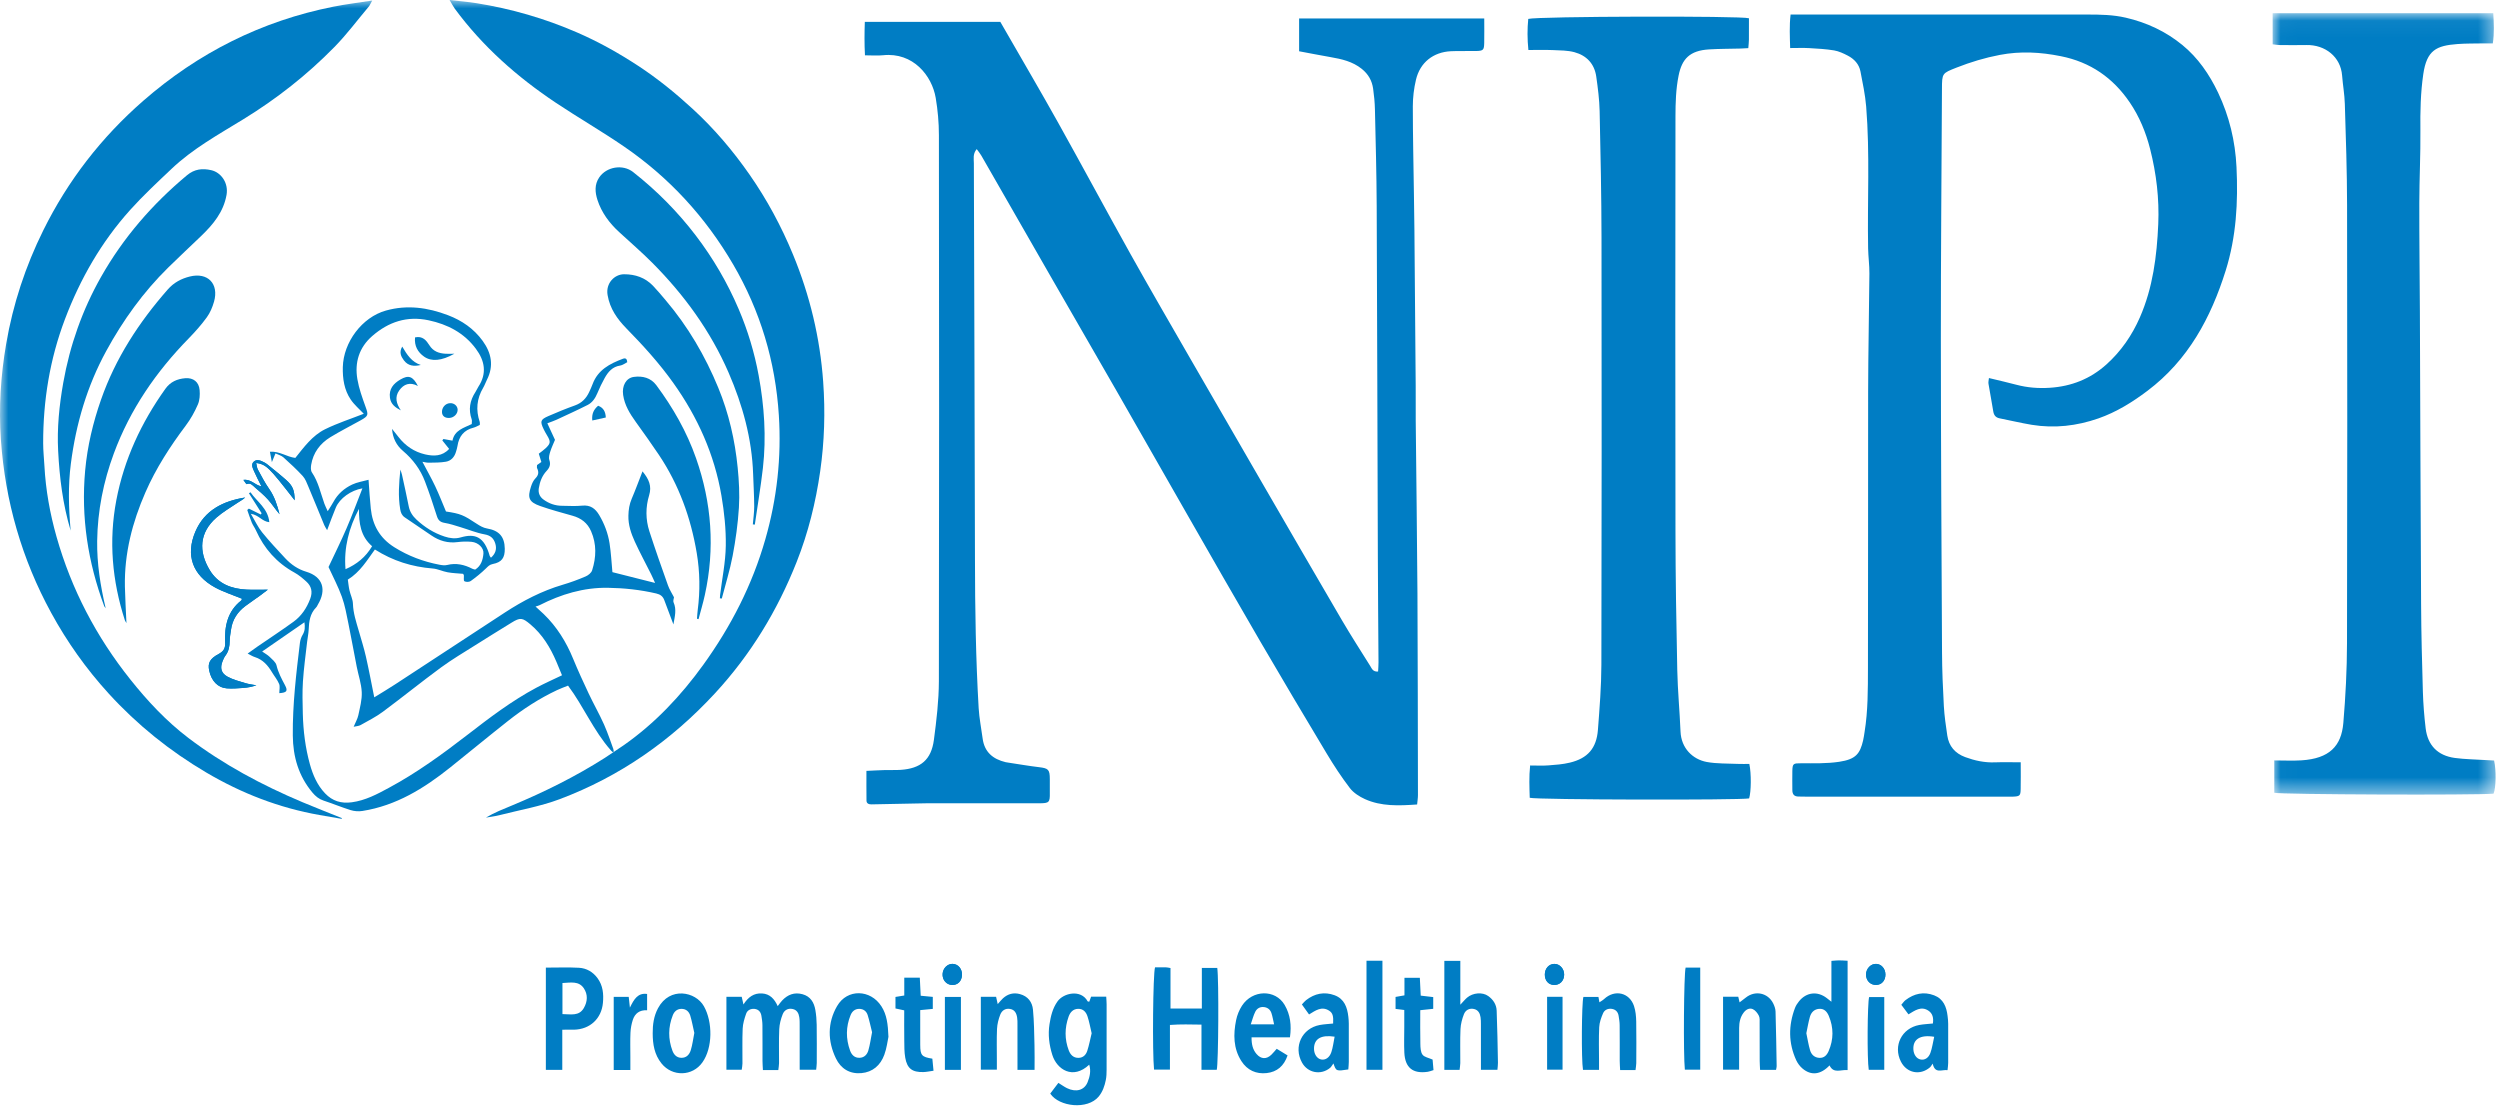 <svg xmlns="http://www.w3.org/2000/svg" xmlns:xlink="http://www.w3.org/1999/xlink" width="152" height="68" viewBox="0 0 152 68">
    <defs>
        <path id="054zbmg7ra" d="M0.016 0.045L13.573 0.045 13.573 47.553 0.016 47.553z"/>
        <path id="e7n7in1rmc" d="M0 67.198L151.733 67.198 151.733 0 0 0z"/>
    </defs>
    <g fill="none" fill-rule="evenodd">
        <g>
            <g transform="translate(-286 -15) translate(286 15)">
                <path fill="#007DC4" d="M14.712 36.403c-.562-.232-1.122-.407-1.628-.682-1.383-.75-1.812-1.973-1.206-3.398.555-1.303 1.69-1.863 3.028-2.076-.135.133-.304.215-.456.319-.437.294-.902.562-1.296.908-1.03.906-1.096 2.041-.4 3.192.503.83 1.315 1.138 2.243 1.18.392.022.787.006 1.29.006-.226.17-.359.277-.498.376-.285.206-.578.404-.862.614-.488.363-.801.837-.882 1.449-.03.227-.077.453-.078.68-.003.328-.06.628-.263.895-.073.095-.122.214-.169.327-.166.416-.097.733.3.95.332.18.713.28 1.08.39.219.067.448.09.673.133-.274.094-.535.143-.796.16-.333.025-.671.052-1.004.027-.547-.042-.938-.459-1.07-1.085-.092-.45.03-.712.575-1.006.303-.163.414-.342.396-.7-.045-.983.142-1.9.982-2.555.022-.018.024-.064.041-.104M15.896 29.571c-.17-.346-.322-.625-.445-.913-.083-.191-.21-.42-.02-.591.196-.178.43-.058.636.047.062.03.125.07.178.113.38.31.768.612 1.134.938.431.383.527.636.537 1.253-1.586-2.039-1.712-2.164-2.339-2.273.036.148.04.292.1.403.217.4.43.81.69 1.181.33.472.49.997.63 1.534-.25-.285-.446-.6-.69-.876-.245-.274-.53-.512-.81-.754-.136-.118-.261-.295-.5-.197-.023.009-.109-.137-.198-.258.473-.061.69.317 1.097.393M57.887 59.886c-.346-.01-.602-.311-.577-.678.021-.338.3-.613.61-.604.341.01.59.312.568.689-.02.367-.26.603-.601.593M114.634 59.252c0 .366-.227.622-.559.632-.355.01-.621-.262-.62-.634 0-.357.294-.661.621-.645.318.016.558.295.558.647M95.1 59.264c-.006.377-.271.638-.632.62-.332-.018-.548-.273-.543-.644.006-.357.248-.626.57-.635.332-.009.612.297.606.659M90.242 1.124H78.986v1.993c.643.12 1.275.245 1.91.355.68.119 1.335.263 1.9.715.401.324.621.718.69 1.204.06.417.1.842.11 1.263.045 1.956.098 3.914.107 5.871.031 7.114.045 14.226.07 21.338.006 2.136.027 4.272.04 6.406.001.185-.016.368-.025.56-.32.027-.384-.188-.479-.339-.58-.927-1.172-1.846-1.725-2.79-1.665-2.843-3.315-5.7-4.967-8.55-1.423-2.457-2.843-4.911-4.26-7.37-1.213-2.11-2.438-4.213-3.624-6.337-1.478-2.646-2.91-5.318-4.387-7.965-1.038-1.863-2.12-3.702-3.181-5.551l-.344-.596h-8.24c-.022.671-.03 1.326.009 2.032.41 0 .76.03 1.104-.005 1.819-.191 2.969 1.237 3.198 2.595.125.745.194 1.506.194 2.259.013 11.068.019 22.137-.002 33.205-.003 1.19-.147 2.387-.303 3.572-.162 1.205-.8 1.737-2.023 1.818-.317.02-.635.004-.954.012-.35.009-.7.031-1.125.05 0 .623-.004 1.216.004 1.81.003.176.147.228.3.226.9-.016 1.796-.035 2.696-.054.228-.004.456-.013.685-.013 2.276 0 4.554.002 6.83 0 .594 0 .645-.057.635-.626-.004-.282.001-.563 0-.843-.002-.584-.088-.658-.657-.726-.627-.075-1.25-.184-1.876-.278-.052-.01-.106-.015-.156-.026-.773-.187-1.29-.616-1.397-1.448-.079-.61-.204-1.22-.24-1.833-.176-3.012-.22-6.027-.225-9.044-.013-8.03-.046-16.06-.067-24.09 0-.267-.077-.56.174-.86.109.151.204.265.278.392 1.457 2.537 2.911 5.077 4.368 7.614 1.3 2.259 2.607 4.516 3.903 6.778 1.41 2.462 2.813 4.931 4.225 7.392 1.48 2.585 2.957 5.17 4.456 7.743 1.331 2.283 2.683 4.557 4.043 6.823.434.724.899 1.436 1.412 2.106.222.29.577.518.918.673.996.449 2.056.405 3.173.326.017-.197.05-.384.05-.569-.008-4.078-.008-8.155-.03-12.232-.022-3.512-.071-7.023-.105-10.532-.006-.707.005-1.413-.002-2.118-.024-3.16-.051-6.318-.078-9.476-.007-.705-.017-1.411-.029-2.117-.025-1.799-.067-3.599-.068-5.398 0-.54.066-1.094.191-1.62.247-1.049 1.05-1.684 2.126-1.736.512-.025 1.024 0 1.536-.012.433-.012.48-.06.488-.5.01-.473.002-.946.002-1.477M122.86 46.347c-.59 0-1.08-.015-1.569.004-.63.025-1.226-.105-1.809-.32-.617-.23-.991-.664-1.087-1.313-.087-.592-.175-1.188-.209-1.785-.06-1.092-.106-2.184-.111-3.277-.033-6.37-.068-12.742-.071-19.112-.002-5.047.042-10.094.067-15.141.004-.956.01-.946.894-1.295.854-.335 1.725-.599 2.628-.77 1.246-.238 2.47-.171 3.712.08 1.795.359 3.165 1.313 4.181 2.804.59.867.986 1.83 1.243 2.843.379 1.495.56 3.018.493 4.559-.084 1.944-.326 3.864-1.116 5.671-.48 1.096-1.143 2.06-2.037 2.865-.983.88-2.128 1.333-3.442 1.417-.69.045-1.358-.007-2.023-.182-.541-.145-1.09-.267-1.676-.41-.011.122-.046.24-.028.346.09.556.201 1.108.288 1.666.037.239.14.386.382.436.655.13 1.305.286 1.963.396 1.381.224 2.732.07 4.051-.39 1.095-.383 2.064-.986 2.981-1.677 2.472-1.863 3.856-4.434 4.76-7.32.641-2.051.757-4.15.655-6.277-.076-1.588-.44-3.101-1.12-4.533-.53-1.11-1.222-2.122-2.177-2.9-1.004-.82-2.155-1.362-3.439-1.658-.772-.178-1.534-.189-2.307-.19h-18.069c-.08.69-.045 1.344-.026 2.037.427 0 .792-.017 1.155.004.509.029 1.02.057 1.52.14.287.05.57.182.833.32.39.203.681.518.767.96.136.706.287 1.417.347 2.133.233 2.872.066 5.75.118 8.623.01.51.082 1.02.078 1.529-.019 2.396-.072 4.795-.077 7.192-.012 5.596.006 11.192-.011 16.787-.004 1.298.005 2.604-.205 3.895-.03.174-.049.347-.09.518-.188.793-.43 1.143-1.453 1.295-.757.114-1.537.09-2.308.09-.477 0-.531.008-.541.467-.009.386 0 .776 0 1.165 0 .259.116.394.383.391.16 0 .317.007.477.007h12.285c.088 0 .176.004.264 0 .418-.019.465-.053.473-.457.013-.51.003-1.02.003-1.633M106.297 2.927c.016-.207.036-.363.037-.517.004-.441.002-.88.002-1.3-.486-.154-12.852-.119-13.418.04-.06.6-.06 1.218.008 1.89.525 0 1.014-.014 1.501.006.435.019.886.016 1.3.128.737.2 1.215.705 1.325 1.48.099.697.19 1.4.206 2.101.056 2.574.11 5.148.114 7.722.012 8.65.012 17.296-.008 25.944-.003 1.319-.11 2.64-.21 3.953-.087 1.125-.625 1.736-1.711 1.995-.425.103-.868.135-1.305.167-.348.027-.699.006-1.106.006-.073.69-.043 1.331-.024 1.964.417.125 12.76.15 13.34.038.123-.41.138-1.498.012-2.097-.224 0-.463.009-.702-.002-.632-.03-1.276-.004-1.893-.118-.84-.158-1.548-.826-1.589-1.853-.052-1.25-.172-2.498-.198-3.745-.06-2.821-.105-5.644-.109-8.466-.015-8.4-.01-16.8 0-25.201.002-.826.026-1.653.192-2.473.203-1.005.671-1.515 1.856-1.586.631-.038 1.267-.034 1.901-.051.139-.004.277-.015.48-.025"/>
                <g transform="translate(138.16 .758)">
                    <mask id="aumecx1qmb" fill="#fff">
                        <use xlink:href="#054zbmg7ra"/>
                    </mask>
                    <path fill="#007DC4" d="M.116 45.476v1.966c.404.111 12.278.156 13.332.055.149-.36.172-1.405.032-2.015l-.545-.03c-.614-.04-1.233-.044-1.841-.127-1.037-.14-1.648-.762-1.774-1.798-.088-.736-.146-1.476-.169-2.214-.052-1.78-.099-3.563-.108-5.343-.034-5.93-.05-11.862-.074-17.79-.01-2.204-.04-4.408-.035-6.612.003-1.464.08-2.926.066-4.389-.013-1.147.01-2.292.175-3.426.214-1.469.8-1.735 2.078-1.833.527-.04 1.058-.03 1.585-.04.175-.005.35 0 .566 0 .092-.631.065-1.218.026-1.835H.016v1.89c.14.016.272.042.407.045.547.005 1.094.012 1.641 0 1.15-.025 2.09.721 2.176 1.854.044.579.15 1.155.166 1.733.063 2.045.133 4.09.136 6.135.015 8.88.018 17.759-.004 26.637-.003 1.62-.087 3.241-.223 4.856-.119 1.417-.853 2.168-2.546 2.276-.524.034-1.054.005-1.653.005" mask="url(#aumecx1qmb)"/>
                </g>
                <path fill="#007DC4" d="M49.575 61.413c-.078-.459-.294-.83-.78-.964-.493-.136-.9.021-1.24.381-.086.088-.152.19-.27.343-.197-.43-.47-.746-.958-.772-.489-.027-.832.214-1.125.671-.049-.215-.076-.34-.106-.467h-.93v4.435h.93c.015-.115.045-.247.045-.38.005-.706-.017-1.413.013-2.116.013-.307.108-.618.211-.911.075-.218.283-.315.513-.292.241.027.376.185.415.416.031.189.062.383.063.574.008.722.002 1.446.004 2.168 0 .173.016.346.025.56h.937c.016-.15.043-.284.044-.42.005-.687-.018-1.375.012-2.063.014-.306.096-.622.21-.91.094-.242.316-.382.602-.32.262.054.371.257.406.496.028.172.024.35.024.526.004.878.001 1.758.001 2.672h1.002c.013-.137.034-.273.036-.408.002-.776.008-1.552-.004-2.328-.004-.297-.029-.598-.08-.891M66.107 63.888c-.078.24-.246.427-.538.43-.313.005-.492-.201-.587-.45-.258-.678-.255-1.374-.01-2.058.091-.253.263-.463.571-.473.318-.01.49.197.576.456.11.328.168.672.254 1.029-.088.361-.154.72-.266 1.066zm.232-3.29c-.036.096-.074.2-.111.305-.038-.008-.09-.005-.101-.026-.405-.741-1.469-.51-1.835.015-.297.421-.403.887-.482 1.376-.101.641-.021 1.26.17 1.871.278.885 1.251 1.529 2.245.593.116.383.034.736-.1 1.067-.2.49-.701.628-1.25.362-.17-.082-.324-.198-.526-.322-.177.23-.34.447-.495.652.546.81 2.271.994 2.945.18.247-.301.36-.644.434-1.005.042-.205.047-.42.048-.63.004-1.323.003-2.644.001-3.967 0-.138-.013-.276-.024-.472h-.92zM73.072 58.849v2.472h-1.906v-2.464c-.13-.022-.197-.04-.263-.041-.23-.004-.456-.002-.677-.002-.126.39-.168 5.187-.06 6.22h.966v-2.717c.654-.05 1.257-.028 1.918-.02v2.749h.928c.104-.381.134-5.494.032-6.197h-.938zM111.179 63.911c-.102.233-.266.422-.56.407-.305-.015-.492-.203-.569-.471-.098-.334-.15-.68-.225-1.028.072-.335.125-.664.214-.984.075-.268.248-.467.55-.497.319-.031.493.174.6.425.302.715.299 1.437-.01 2.148m.171-5.489v2.484c-.14-.111-.211-.169-.285-.224-.563-.434-1.234-.36-1.683.194-.099.123-.192.26-.246.406-.405 1.07-.405 2.134.075 3.182.087.184.221.367.378.5.528.45 1.108.38 1.647-.187.25.523.688.242 1.098.285v-6.648c-.193-.01-.365-.023-.538-.023-.135 0-.272.019-.446.031M35.497 61.289c-.293.503-.777.375-1.3.368v-1.889c.51-.026.995-.135 1.3.32.252.379.23.803 0 1.2m-.286-2.447c-.662-.037-1.328-.01-2.023-.01v6.218h.999v-2.443c.273 0 .495.005.717-.001.963-.022 1.665-.667 1.754-1.628.05-.535.005-1.055-.332-1.51-.28-.378-.666-.598-1.115-.626M90.484 60.559c-.349-.253-.933-.202-1.283.096-.12.1-.217.225-.413.431v-1.38-1.287h-.972v6.628h.927c.015-.141.041-.277.043-.412.004-.688-.018-1.377.012-2.065.014-.307.098-.623.211-.911.096-.24.325-.376.606-.313.262.059.366.262.402.502.022.14.022.282.022.422.002.741.002 1.484.002 2.225v.551h1.002c.012-.157.035-.294.032-.429-.02-1.057-.037-2.115-.078-3.17-.013-.372-.214-.674-.513-.888M41.998 63.855c-.08.254-.257.468-.574.46-.284-.006-.451-.192-.54-.43-.267-.717-.261-1.442.021-2.154.086-.223.252-.384.512-.392.288-.009.472.16.55.409.105.347.168.71.248 1.054-.074.374-.114.723-.217 1.053M40.007 61.3c-.255.476-.327.995-.323 1.529.002.661.102 1.29.537 1.83.66.818 1.882.789 2.487-.069.629-.887.628-2.457.09-3.409-.502-.895-2.076-1.217-2.791.119M52.795 63.87c-.071.236-.24.436-.53.444-.31.013-.489-.184-.582-.443-.26-.72-.257-1.442.034-2.154.09-.222.26-.377.52-.378.262-.001.443.144.517.376.11.346.182.704.268 1.044-.08.396-.124.761-.227 1.11m-1.9-2.7c-.59 1.02-.58 2.125-.07 3.184.296.616.832.954 1.54.894.7-.06 1.167-.48 1.401-1.115.15-.404.197-.847.252-1.094-.03-.773-.1-1.343-.425-1.85-.665-1.044-2.084-1.083-2.697-.02M99.35 61.173c-.275-.829-1.172-1.033-1.816-.435-.088.082-.199.14-.29.203-.01-.065-.032-.177-.059-.329h-.915c-.106.371-.13 3.806-.025 4.434h.976v-.534c0-.688-.023-1.377.011-2.062.014-.286.12-.58.236-.847.088-.201.294-.3.531-.264.238.037.374.19.412.42.032.19.063.381.064.572.008.721.003 1.445.004 2.166 0 .174.015.346.025.563h.935c.016-.148.045-.283.046-.416.003-.847.013-1.692-.003-2.537-.006-.314-.036-.64-.133-.934M76.046 62.28c.099-.285.16-.536.273-.762.096-.194.275-.31.516-.29.236.023.394.154.467.364.07.21.104.431.163.687h-1.42zm-.535-1.13c-.168.26-.293.569-.355.872-.174.863-.175 1.721.323 2.496.355.551.89.796 1.536.725.628-.07 1.05-.428 1.27-1.073-.222-.134-.427-.26-.66-.403-.114.127-.21.246-.318.353-.3.296-.636.285-.912-.04-.224-.263-.304-.578-.3-1.011h2.334c.105-.725.022-1.38-.323-1.97-.564-.96-1.956-.934-2.595.051zM107.806 60.998c-.325-.639-1.097-.794-1.657-.347-.123.099-.25.191-.383.293l-.079-.342h-.925v4.434h.976V64.3c0-.6-.004-1.2.002-1.799.002-.338.065-.664.28-.941.143-.187.348-.295.553-.203.154.072.289.244.368.404.064.132.044.31.045.467.005.757.002 1.515.004 2.273.001.173.015.346.023.547h.97c.016-.092.039-.158.038-.226-.019-1.108-.035-2.216-.068-3.324-.005-.169-.07-.347-.147-.5M62.805 61.39c-.043-.463-.306-.818-.793-.949-.387-.106-.731-.013-1.027.252-.102.092-.186.203-.324.357l-.099-.446h-.928v4.432h.975v-.58c.001-.636-.018-1.27.01-1.905.014-.29.091-.59.197-.861.093-.24.299-.395.589-.348.293.047.397.266.437.524.023.137.02.28.02.422l.001 2.22v.54h1.038c0-.52.01-1.009-.004-1.497-.018-.721-.024-1.445-.092-2.16M117.367 64.02c-.117.32-.363.45-.605.395-.235-.05-.408-.292-.428-.598-.04-.618.398-.924 1.265-.78-.08.35-.122.68-.232.984m1.046-2.25c-.065-.553-.254-1.04-.818-1.255-.627-.24-1.211-.112-1.738.29-.094.07-.162.18-.257.285l.435.582c.385-.23.766-.522 1.212-.225.255.169.324.441.272.781-.282.03-.559.04-.831.09-1.064.198-1.596 1.269-1.114 2.225.354.702 1.167.864 1.769.35.052-.044.082-.112.165-.226.142.646.556.348.902.398.016-.17.04-.305.04-.442.003-.793.003-1.585 0-2.38 0-.157-.018-.315-.037-.473M80.947 63.968c-.114.345-.372.5-.623.448-.266-.056-.447-.349-.432-.698.022-.56.432-.813 1.253-.688-.068.336-.101.647-.198.938m.199-3.456c-.627-.232-1.213-.109-1.738.299-.082.062-.146.15-.253.26.14.195.279.388.435.608.39-.236.763-.522 1.219-.231.22.14.271.329.245.783-.267.03-.547.038-.818.09-1.082.204-1.605 1.324-1.077 2.28.348.636 1.148.789 1.713.324.065-.054.105-.137.201-.268.164.477.168.478.904.365.01-.147.03-.3.03-.454.003-.777.003-1.554 0-2.329 0-.141-.012-.282-.027-.42-.065-.572-.243-1.085-.834-1.307"/>
                <mask id="lvr70w5fbd" fill="#fff">
                    <use xlink:href="#e7n7in1rmc"/>
                </mask>
                <path fill="#007DC4" d="M83.083 65.043L84.052 65.043 84.052 58.413 83.083 58.413zM55.95 63.541c-.004-.698-.001-1.398-.001-2.126.28-.026.503-.047.765-.074v-.73l-.735-.07-.055-1.097h-.944v1.083c-.199.032-.35.058-.535.087v.701l.532.114c0 .611-.006 1.222.003 1.833.004.349-.002.704.059 1.047.115.658.426.89 1.1.873.188-.005.374-.047.619-.08-.028-.28-.048-.513-.071-.735-.644-.101-.733-.202-.736-.826M86.49 64.125c-.12-.162-.127-.43-.132-.652-.015-.667-.006-1.337-.006-2.054.271-.03.506-.053.788-.083v-.713c-.246-.03-.481-.056-.76-.089l-.054-1.085h-.935v1.068l-.541.096v.728c.164.02.314.038.53.066v1.006c0 .53-.021 1.06.004 1.588.043.919.52 1.297 1.426 1.163.102-.013.198-.057.347-.102-.02-.23-.037-.45-.055-.64-.237-.107-.5-.146-.612-.297M102.44 65.036h.934V58.83h-.889c-.107.402-.143 5.298-.046 6.205M38.298 61.263l-.072-.654h-.912v4.446h1.012v-.797c0-.493-.016-.988.007-1.48.012-.26.063-.525.143-.772.128-.383.404-.609.868-.581v-.992c-.563-.078-.792.313-1.046.83M57.449 65.047L58.424 65.047 58.424 60.613 57.449 60.613zM113.62 65.045h.943V60.62h-.92c-.105.367-.128 3.798-.023 4.425M94.064 65.035L95.003 65.035 95.003 60.604 94.064 60.604zM57.887 59.886c.342.01.58-.226.601-.593.022-.377-.227-.678-.568-.69-.31-.008-.589.267-.61.605-.025.367.231.667.577.678M114.634 59.252c0-.352-.24-.631-.558-.647-.327-.016-.62.288-.621.645-.001.372.265.644.62.634.332-.01.559-.266.559-.632M95.1 59.264c.007-.362-.273-.668-.605-.659-.322.009-.564.278-.57.635-.005.371.21.626.543.645.36.017.626-.244.633-.621M8.703 6.135c-2.54 2.217-4.571 4.839-6.068 7.863C1.548 16.19.79 18.492.376 20.903c-.334 1.934-.458 3.888-.321 5.843.261 3.722 1.27 7.243 3.06 10.519.964 1.766 2.127 3.404 3.488 4.897 1.738 1.905 3.722 3.501 5.939 4.807 2.142 1.263 4.43 2.153 6.888 2.584.448.079.896.156 1.345.233l.01-.046c-.798-.321-1.6-.633-2.392-.966-2.462-1.037-4.805-2.288-6.94-3.908-1.341-1.02-2.482-2.242-3.53-3.557-2.07-2.595-3.58-5.48-4.486-8.675-.399-1.409-.658-2.847-.736-4.313-.025-.456-.076-.913-.076-1.37-.004-2.594.404-5.12 1.327-7.551.927-2.447 2.212-4.689 3.963-6.636.788-.877 1.654-1.682 2.51-2.493 1.3-1.234 2.86-2.093 4.37-3.02 2.025-1.242 3.88-2.7 5.54-4.394.75-.764 1.394-1.632 2.085-2.454.064-.078.103-.179.212-.371-.852.133-1.614.225-2.364.375-4.37.869-8.217 2.807-11.565 5.728" mask="url(#lvr70w5fbd)"/>
                <path fill="#007DC4" d="M12.843 10.347c-.533-.12-1.012-.077-1.476.31-2.104 1.756-3.873 3.792-5.224 6.18-1.139 2.01-1.895 4.163-2.297 6.435-.242 1.371-.385 2.76-.31 4.153.084 1.616.277 3.221.76 4.837-.124-1.396-.16-2.731.012-4.067.31-2.415.983-4.718 2.154-6.86 1.02-1.867 2.252-3.581 3.771-5.073.653-.642 1.324-1.266 1.984-1.9.733-.705 1.372-1.463 1.557-2.514.127-.727-.331-1.365-.93-1.501" mask="url(#lvr70w5fbd)"/>
                <path fill="#007DC4" d="M13.013 18.342c.308-1.088-.378-1.8-1.472-1.53-.516.129-.972.366-1.342.789-1.75 1.993-3.178 4.184-4.056 6.697-.488 1.396-.831 2.83-.966 4.315-.258 2.843.172 5.58 1.16 8.245.006.015.019.03.089.127-.327-1.395-.537-2.732-.518-4.095.025-1.834.379-3.605 1.014-5.322.989-2.674 2.568-4.966 4.553-6.994.393-.403.77-.828 1.1-1.283.201-.276.343-.617.438-.95" mask="url(#lvr70w5fbd)"/>
                <path fill="#007DC4" d="M11.3 25.867c.294-.391.538-.829.732-1.278.112-.26.13-.587.105-.874-.041-.49-.38-.758-.87-.72-.49.04-.909.218-1.214.647-1.462 2.05-2.504 4.278-2.979 6.763-.472 2.481-.255 4.907.515 7.297.015.047.048.09.1.184-.035-.78-.08-1.501-.095-2.221-.039-2.01.451-3.909 1.251-5.736.64-1.462 1.499-2.789 2.456-4.062M45.893 31.897c.165-1.147.36-2.293.492-3.444.215-1.886.083-3.771-.259-5.63-.255-1.385-.66-2.732-1.217-4.035-.684-1.6-1.55-3.084-2.6-4.462-1.106-1.45-2.38-2.737-3.814-3.864-.63-.497-1.62-.327-2.063.325-.294.43-.256.906-.107 1.368.25.772.722 1.405 1.314 1.95.673.621 1.37 1.22 2.015 1.868 1.944 1.952 3.544 4.152 4.645 6.685.852 1.966 1.419 4.01 1.491 6.169.023.652.062 1.301.066 1.952.002.368-.053.736-.084 1.103l.12.015" mask="url(#lvr70w5fbd)"/>
                <path fill="#007DC4" d="M43.769 36.377c.04.004.077.01.116.015.223-.865.494-1.721.66-2.598.183-.967.32-1.948.381-2.93.05-.807.006-1.624-.075-2.43-.165-1.671-.538-3.3-1.18-4.859-.797-1.936-1.843-3.725-3.203-5.325-.25-.294-.498-.596-.766-.875-.477-.496-1.077-.701-1.76-.7-.574 0-1.127.543-1 1.268.139.825.588 1.457 1.15 2.032 1.025 1.046 2.007 2.127 2.857 3.324 1.473 2.07 2.49 4.338 2.916 6.844.17 1.001.279 2.03.263 3.044-.014.994-.223 1.99-.345 2.982-.008.069-.01.14-.014.208" mask="url(#lvr70w5fbd)"/>
                <path fill="#007DC4" d="M42.377 37.62c.032.008.063.018.094.025.129-.49.275-.973.383-1.468.623-2.824.42-5.6-.535-8.32-.564-1.608-1.402-3.075-2.417-4.44-.338-.45-.836-.572-1.365-.501-.475.065-.732.542-.65 1.099.091.631.417 1.15.78 1.654.471.657.945 1.315 1.395 1.988 1.214 1.813 1.941 3.825 2.3 5.967.193 1.147.21 2.31.059 3.47-.023.176-.03.352-.044.526" mask="url(#lvr70w5fbd)"/>
                <path fill="#007DC4" d="M50.05 23.217c-.191-2.67-.808-5.251-1.832-7.733-.708-1.72-1.587-3.35-2.645-4.868-1.007-1.446-2.149-2.794-3.455-3.992-1.04-.957-2.132-1.845-3.314-2.62-1.182-.775-2.41-1.462-3.705-2.025-1.966-.854-4.01-1.447-6.125-1.785-.5-.08-1.008-.121-1.64-.194.143.24.215.39.311.52 1.692 2.302 3.802 4.163 6.165 5.738 1.364.908 2.787 1.73 4.138 2.656 2.744 1.884 4.944 4.28 6.626 7.16 1.66 2.84 2.572 5.907 2.78 9.176.164 2.55-.113 5.066-.82 7.533-.794 2.78-2.095 5.31-3.776 7.64-1.358 1.88-2.938 3.563-4.854 4.9-.11.077-.97.655-1.126.754-1.79 1.138-3.682 2.077-5.638 2.891-.535.223-1.076.43-1.595.742.273-.048.55-.078.818-.147 1.227-.313 2.491-.532 3.67-.975 3.655-1.376 6.78-3.558 9.435-6.432 2.171-2.35 3.799-5.03 4.97-7.992.703-1.776 1.159-3.617 1.43-5.51.26-1.809.312-3.626.182-5.437" mask="url(#lvr70w5fbd)"/>
                <path fill="#007DC4" d="M36.366 24.669c-.254.22-.399.474-.355.897l.822-.182c-.018-.343-.131-.589-.467-.715M14.998 29.436c.237-.1.363.079.5.197.279.242.565.48.808.753.245.277.44.591.692.877-.142-.538-.3-1.062-.631-1.533-.261-.372-.472-.78-.69-1.183-.06-.11-.065-.254-.1-.402.626.109.754.234 2.34 2.274-.012-.619-.108-.872-.539-1.255-.366-.324-.754-.627-1.133-.937-.054-.043-.115-.082-.177-.114-.207-.105-.44-.224-.637-.046-.19.17-.062.4.019.59.124.29.275.568.446.914-.407-.076-.623-.453-1.098-.393.09.121.177.267.2.258M26.874 25.09c.023.217.192.337.456.32.273-.016.507-.256.494-.51-.01-.229-.22-.404-.469-.387-.286.015-.51.284-.48.576M25.789 21.686c.444.31 1.06.259 1.835-.178-.26 0-.4.008-.539-.001-.4-.025-.74-.138-.979-.516-.18-.283-.407-.585-.872-.477-.049.515.16.895.555 1.172M24.373 24.951c-.271-.398-.393-.808-.096-1.218.268-.375.64-.526 1.133-.265-.308-.598-.574-.682-1.067-.393-.425.247-.706.576-.634 1.11.052.392.33.596.664.766M25.583 22.19c-.547-.176-.832-.613-1.127-1.117-.203.347-.074.6.1.835.262.35.624.379 1.027.282M13.834 41.143c-.397-.217-.465-.533-.299-.949.046-.115.095-.232.17-.329.202-.266.258-.566.26-.894.002-.227.05-.453.08-.68.082-.613.393-1.087.883-1.45.281-.21.575-.407.86-.612.141-.1.274-.207.498-.377-.503 0-.896.015-1.29-.004-.928-.044-1.738-.352-2.241-1.182-.698-1.151-.63-2.286.4-3.193.393-.344.856-.611 1.293-.908.155-.103.322-.186.458-.317-1.338.213-2.474.772-3.027 2.075-.607 1.425-.178 2.648 1.205 3.398.506.274 1.065.45 1.628.682-.016.042-.018.085-.041.104-.84.655-1.027 1.572-.982 2.555.018.36-.093.537-.397.701-.543.295-.667.555-.573 1.005.131.627.522 1.043 1.07 1.084.333.027.67-.002 1.003-.025.261-.019.521-.068.796-.16-.224-.044-.455-.067-.673-.133-.366-.113-.748-.21-1.08-.39" mask="url(#lvr70w5fbd)"/>
                <path fill="#007DC4" d="M21.824 30.94c-.002.859.094 1.668.8 2.27-.394.664-.926 1.095-1.617 1.397-.109-1.312.208-2.512.817-3.666m-.413-1.48c-.485.23-.883.577-1.143 1.063-.094.172-.206.335-.343.557-.09-.202-.156-.325-.202-.455-.23-.645-.366-1.325-.76-1.907-.075-.112-.068-.304-.045-.453.122-.742.54-1.3 1.168-1.685.6-.366 1.23-.684 1.845-1.027.48-.27.474-.327.29-.835-.195-.544-.396-1.095-.492-1.663-.174-1.02.104-1.929.904-2.626.987-.858 2.11-1.237 3.425-.957 1.163.248 2.16.767 2.876 1.733.54.725.684 1.497.153 2.305-.067.103-.112.222-.18.324-.34.52-.436 1.067-.228 1.663.028.076.004.17.004.285-.478.232-1.05.369-1.172 1.009l-.55-.101c-.023.028-.046.058-.067.087.136.17.273.343.414.516-.413.453-.934.455-1.467.331-.657-.154-1.19-.515-1.607-1.05-.13-.169-.266-.334-.398-.5.039.555.265 1.003.668 1.343.602.51 1.059 1.126 1.337 1.86.262.69.498 1.392.72 2.097.08.256.206.372.47.416.328.054.647.163.967.26.487.146.965.348 1.462.437.377.067.565.25.66.58.097.334-.006.606-.269.84-.04-.059-.07-.082-.077-.112-.334-1.178-.89-1.372-1.76-1.123-.339.098-.663.054-.985-.052-.649-.212-1.211-.568-1.707-1.03-.235-.218-.407-.479-.471-.806-.127-.64-.268-1.277-.408-1.913-.023-.108-.065-.214-.099-.321-.086.817-.146 1.619-.01 2.42.035.204.1.366.275.485.542.362 1.08.732 1.618 1.098.483.33 1.008.484 1.6.405.277-.035.564-.043.843-.016.417.04.751.372.723.71-.032.39-.147.757-.503.979-.074-.02-.127-.029-.173-.052-.484-.251-.984-.364-1.53-.229-.149.037-.319.013-.474-.017-.977-.187-1.89-.529-2.74-1.063-.88-.553-1.324-1.34-1.428-2.344-.06-.558-.089-1.116-.137-1.756-.346.097-.694.146-.997.29m19.542 7.164c-.04-.088.015-.216.026-.31-.118-.23-.272-.462-.363-.717-.39-1.092-.775-2.189-1.133-3.294-.233-.72-.235-1.469-.015-2.19.17-.557-.008-.975-.403-1.455-.234.597-.43 1.138-.657 1.666-.142.333-.193.668-.201 1.026-.014.567.164 1.083.39 1.58.307.672.662 1.322.992 1.985.084.168.157.34.24.527-.89-.227-1.749-.443-2.594-.656-.054-.567-.082-1.162-.173-1.747-.095-.61-.312-1.192-.633-1.728-.235-.394-.536-.62-1.033-.569-.401.042-.81.012-1.217.009-.418-.002-.796-.132-1.134-.379-.236-.172-.331-.407-.285-.693.064-.389.194-.748.47-1.045.18-.19.267-.388.169-.671-.05-.144.005-.342.056-.503.079-.25.194-.49.288-.718l-.465-1.007c.235-.089.397-.143.553-.214.636-.297 1.276-.585 1.902-.903.29-.148.464-.418.591-.723.128-.31.273-.612.436-.904.211-.38.474-.697.95-.767.148-.022.285-.132.427-.204-.015-.185-.081-.278-.267-.207-.794.298-1.52.675-1.84 1.54-.061.165-.136.325-.21.485-.178.382-.445.66-.858.809-.547.195-1.086.417-1.62.649-.49.214-.518.321-.281.812.062.125.13.249.203.368.223.37.217.483-.083.77-.125.12-.27.218-.423.338l.156.505-.262.185c0 .083-.019.145.002.188.114.231.098.42-.099.62-.13.129-.211.321-.27.5-.227.691-.125.941.552 1.181.647.229 1.31.405 1.971.592.526.146.913.44 1.131.946.34.782.315 1.58.062 2.373-.049.155-.237.307-.4.374-.452.194-.916.365-1.39.504-1.264.373-2.418.973-3.514 1.688-2.23 1.458-4.455 2.92-6.686 4.377-.408.267-.828.515-1.256.78-.175-.863-.324-1.67-.506-2.47-.121-.532-.287-1.052-.437-1.576-.156-.541-.336-1.07-.354-1.648-.008-.27-.148-.537-.21-.81-.05-.217-.068-.442-.1-.653.75-.464 1.167-1.174 1.646-1.832 1.098.698 2.26 1.056 3.514 1.156.308.024.602.177.909.23.308.057.623.064.936.093.017.027.046.055.05.087.011.125-.03.324.032.364.095.057.293.054.383-.011.327-.234.642-.49.93-.77.126-.123.215-.228.412-.266.548-.106.737-.376.73-.929-.011-.742-.352-1.109-1.086-1.233-.215-.036-.426-.157-.612-.28-.817-.54-.987-.615-1.877-.751-.21-.497-.413-1.022-.653-1.53-.238-.501-.513-.984-.78-1.493.118.018.252.059.387.056.348-.006.703 0 1.044-.06.314-.055.519-.287.61-.601.035-.118.074-.237.092-.358.088-.583.392-.967.979-1.112.132-.033.253-.11.377-.166 0-.074.013-.13-.002-.174-.248-.729-.186-1.421.208-2.084.09-.152.146-.322.225-.478.434-.852.28-1.639-.262-2.382-.537-.735-1.256-1.23-2.099-1.551-1.23-.47-2.491-.646-3.78-.283-1.45.406-2.58 1.925-2.618 3.436-.016.706.083 1.385.479 1.972.22.327.536.59.796.866-.774.306-1.594.567-2.356.943-.77.38-1.282 1.088-1.807 1.742-.528-.064-.956-.42-1.545-.374l.12.63.219-.53c.18.086.357.129.477.235.406.366.809.737 1.178 1.138.16.174.25.42.344.646.33.778.644 1.563.968 2.343.036.089.095.168.173.306.191-.5.347-.945.53-1.377.236-.56.92-1.05 1.616-1.166-.325.824-.623 1.64-.968 2.435-.34.79-.724 1.563-1.093 2.348.273.598.587 1.186.812 1.811.19.526.286 1.087.399 1.637.178.87.332 1.742.503 2.61.1.518.283 1.03.306 1.55.021.463-.11.937-.207 1.399-.046.22-.168.424-.285.705.172-.04.311-.041.418-.101.46-.26.938-.498 1.36-.812 1.19-.883 2.343-1.817 3.535-2.693.667-.489 1.383-.91 2.083-1.353.729-.462 1.465-.914 2.2-1.368.537-.332.664-.305 1.148.1.735.618 1.212 1.407 1.583 2.274.114.27.225.541.341.823-.557.268-1.072.494-1.566.759-1.5.801-2.846 1.827-4.187 2.864-1.522 1.176-3.078 2.307-4.777 3.222-.71.384-1.422.766-2.252.877-.648.087-1.177-.075-1.623-.543-.477-.499-.74-1.115-.922-1.765-.278-1.003-.406-2.035-.432-3.077-.016-.653-.035-1.31.007-1.959.052-.806.165-1.608.255-2.412.027-.246.083-.488.094-.733.02-.5.079-.98.454-1.359.049-.047.073-.118.11-.18.517-.864.332-1.676-.712-1.99-.503-.149-.922-.44-1.276-.818-.48-.517-.965-1.032-1.408-1.58-.249-.308-.418-.68-.685-1.124.488.07.685.471 1.125.51-.083-.846-.754-1.244-1.145-1.819l-.095.06.77 1.214c-.017.026-.032.05-.047.078-.244-.118-.486-.24-.727-.358l-.098.084c.092.256.173.517.276.767.067.162.178.305.25.466.5 1.114 1.266 1.98 2.344 2.572.26.142.493.34.715.54.322.287.4.637.242 1.055-.21.56-.532 1.043-1.012 1.392-.727.529-1.48 1.02-2.221 1.53-.173.117-.341.244-.57.407.174.088.298.17.437.213.486.154.793.502 1.043.923.142.238.327.457.433.71.064.15.012.348.012.562.455-.034.535-.13.343-.49-.207-.388-.409-.765-.513-1.203-.046-.195-.262-.36-.42-.517-.122-.118-.277-.2-.453-.324.873-.603 1.694-1.169 2.57-1.776.041.292.036.522-.108.759-.089.144-.145.323-.166.49-.226 1.872-.45 3.741-.433 5.634.012 1.298.353 2.465 1.195 3.472.186.221.39.391.673.485.552.182 1.09.405 1.645.579.225.07.484.09.717.053 2.053-.323 3.75-1.374 5.338-2.643 1.171-.937 2.326-1.892 3.503-2.82.93-.736 1.92-1.378 2.996-1.885.202-.096.417-.172.667-.273.944 1.258 1.536 2.722 2.603 3.933 0 0 .246.303.152-.077-.026-.074-.353-1.022-.565-1.49-.286-.639-.635-1.25-.934-1.884-.33-.7-.652-1.402-.947-2.118-.42-1.025-.99-1.945-1.79-2.717-.126-.119-.257-.235-.495-.455.11-.035.183-.05.245-.082 1.306-.667 2.682-1.081 4.158-1.058.986.015 1.967.12 2.934.345.255.058.407.175.493.41.174.473.355.945.553 1.472.085-.484.204-.905.01-1.341" mask="url(#lvr70w5fbd)"/>
            </g>
        </g>
    </g>
</svg>
